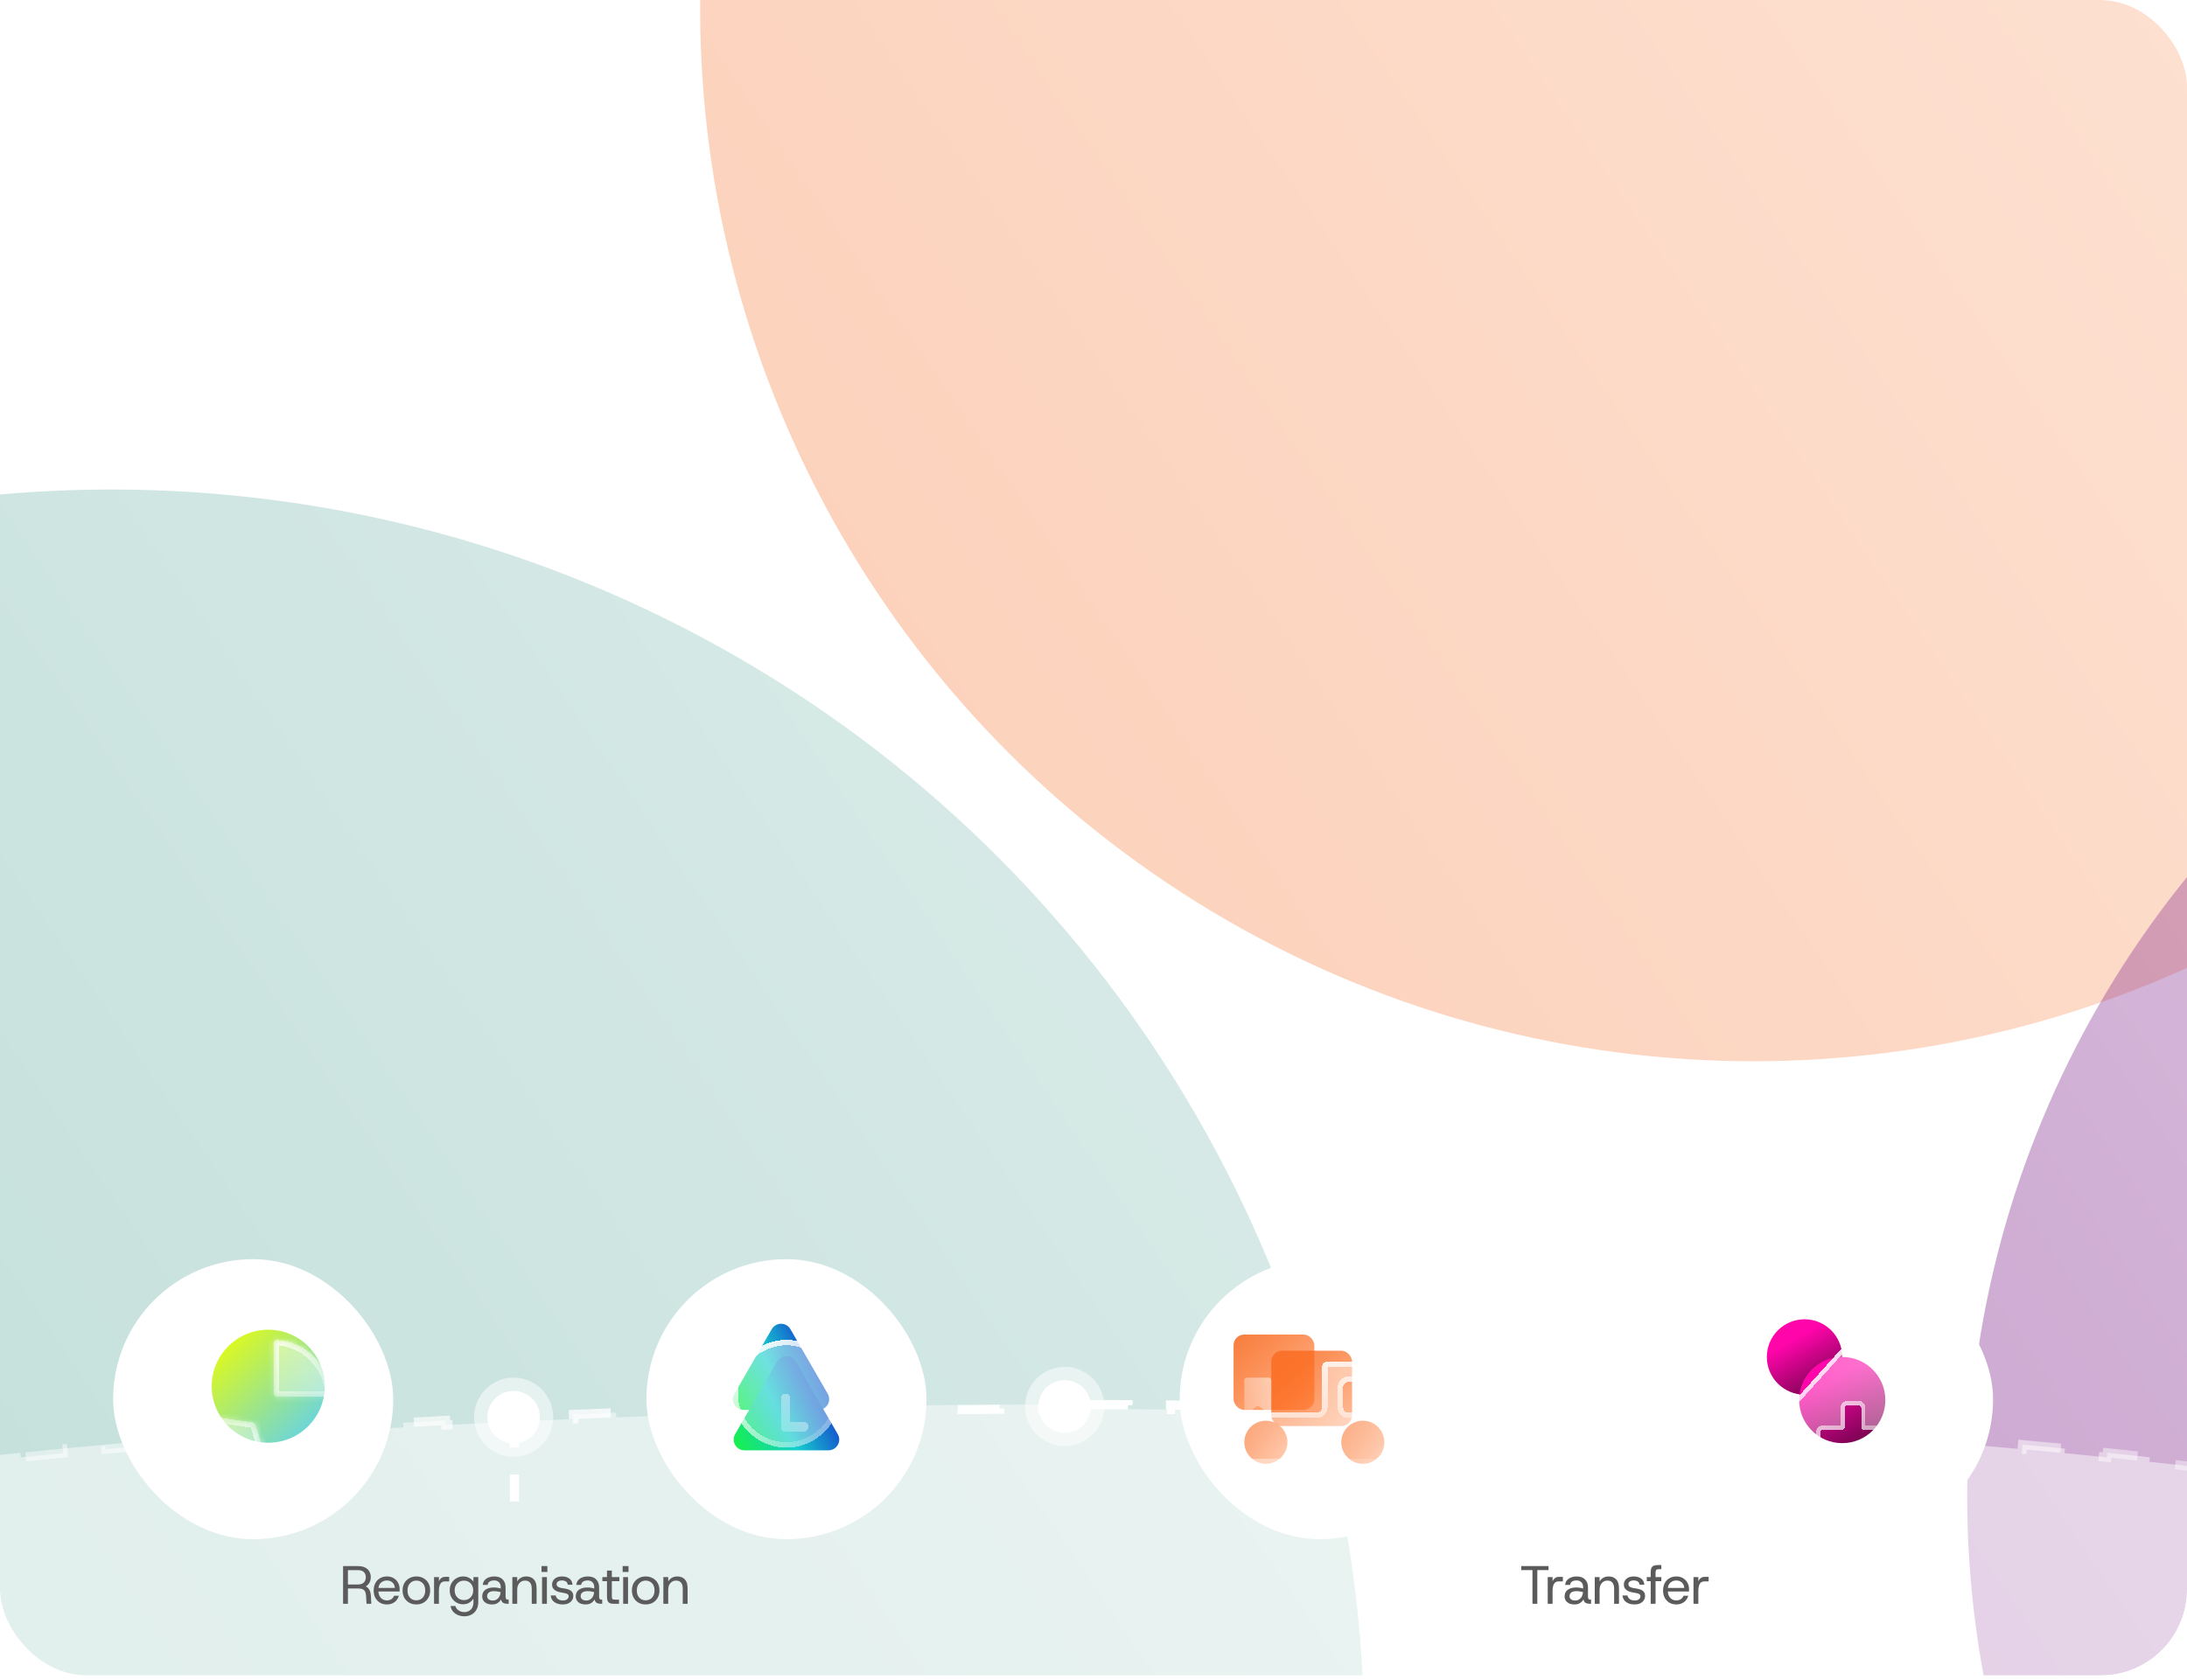 <?xml version="1.0" encoding="utf-8"?>
<svg xmlns="http://www.w3.org/2000/svg" fill="none" height="312" viewBox="0 0 406 312" width="406">
<g clip-path="url(#clip0_13388_165)">
<rect fill="white" height="311.11" rx="16" width="406"/>
<g filter="url(#filter0_fn_13388_165)" opacity="0.36">
<circle cx="20.645" cy="323.546" fill="url(#paint0_linear_13388_165)" r="232.645"/>
</g>
<g filter="url(#filter1_fn_13388_165)" opacity="0.36">
<circle cx="325.511" cy="1.536" fill="url(#paint1_linear_13388_165)" r="195.536"/>
</g>
<g filter="url(#filter2_fn_13388_165)" opacity="0.36">
<circle cx="547.595" cy="277.856" fill="url(#paint2_linear_13388_165)" r="182.405"/>
</g>
<path d="M201.477 260.824C204.125 260.828 206.766 260.838 209.4 260.851L209.396 261.701C212.037 261.714 214.67 261.732 217.295 261.754L217.301 260.905C219.955 260.928 222.6 260.955 225.238 260.987L225.229 261.836C227.865 261.868 230.494 261.904 233.114 261.945L233.127 261.095V261.094C235.784 261.135 238.433 261.182 241.072 261.232L241.057 262.082C243.697 262.132 246.329 262.187 248.951 262.247L248.97 261.397C251.623 261.457 254.267 261.522 256.9 261.591L256.88 262.44C259.524 262.509 262.159 262.583 264.783 262.662L264.808 261.813C267.458 261.892 270.097 261.975 272.726 262.063V262.064L272.696 262.914C275.345 263.003 277.983 263.096 280.609 263.194L280.64 262.344C283.286 262.443 285.92 262.548 288.542 262.656L288.509 263.504C291.161 263.614 293.801 263.728 296.429 263.846L296.466 262.998C299.109 263.117 301.739 263.241 304.355 263.37L304.314 264.218C306.97 264.349 309.613 264.484 312.241 264.624L312.285 263.775C314.925 263.915 317.552 264.061 320.163 264.21L320.115 265.059C322.774 265.212 325.417 265.369 328.045 265.531L328.096 264.683C330.735 264.846 333.358 265.014 335.966 265.186L335.911 266.034C338.571 266.21 341.213 266.39 343.839 266.576L343.897 265.728C346.537 265.915 349.159 266.106 351.764 266.302L351.7 267.15C354.359 267.35 357 267.556 359.621 267.766L359.688 266.919C362.33 267.131 364.953 267.349 367.555 267.571L367.483 268.417C370.139 268.643 372.774 268.875 375.388 269.112L375.464 268.266C378.11 268.506 380.735 268.749 383.337 269V269L383.256 269.846C385.905 270.101 388.531 270.36 391.133 270.625L391.218 269.78C393.871 270.05 396.5 270.327 399.103 270.608L399.012 271.453C401.65 271.737 404.261 272.027 406.846 272.323L406.941 271.479C409.604 271.784 412.239 272.093 414.844 272.409V272.41L414.742 273.253C417.374 273.573 419.976 273.897 422.547 274.227L422.654 273.385C425.317 273.727 427.946 274.074 430.542 274.428L430.428 275.271C433.075 275.632 435.687 275.999 438.263 276.372L438.383 275.53C441.016 275.911 443.612 276.299 446.169 276.693L446.04 277.533C448.704 277.943 451.325 278.359 453.903 278.782L454.04 277.944C456.686 278.378 459.287 278.818 461.841 279.265L461.695 280.102C464.319 280.562 466.894 281.027 469.417 281.5L469.573 280.666C472.238 281.165 474.847 281.673 477.397 282.187H477.398L477.23 283.02C479.879 283.554 482.465 284.096 484.986 284.645L485.167 283.814C487.809 284.39 490.381 284.975 492.88 285.567L492.686 286.393C495.316 287.016 497.865 287.648 500.331 288.288L500.543 287.465C503.177 288.149 505.717 288.843 508.16 289.545L507.926 290.361C510.554 291.116 513.07 291.883 515.468 292.659L515.729 291.851C518.369 292.705 520.87 293.572 523.227 294.451L522.932 295.246C525.556 296.224 527.998 297.215 530.251 298.218L530.595 297.444C533.202 298.605 535.563 299.783 537.667 300.979L537.248 301.717C539.785 303.159 541.927 304.616 543.664 306.082L544.211 305.431C546.571 307.421 548.23 309.45 549.15 311.509H549.151L548.376 311.856C548.894 313.016 549.15 314.169 549.15 315.32C549.15 316.471 548.894 317.624 548.376 318.784L549.15 319.129C548.23 321.189 546.571 323.217 544.211 325.208L543.664 324.558C541.927 326.024 539.785 327.48 537.248 328.922L537.667 329.66C535.563 330.855 533.202 332.033 530.595 333.195L530.251 332.421C527.998 333.425 525.556 334.416 522.932 335.394L523.227 336.188C520.87 337.066 518.369 337.933 515.729 338.788L515.468 337.981C513.07 338.757 510.555 339.523 507.927 340.279L508.16 341.093C505.717 341.796 503.177 342.49 500.543 343.173L500.331 342.352C497.865 342.992 495.316 343.624 492.686 344.247L492.88 345.072C490.381 345.664 487.809 346.249 485.167 346.825L484.987 345.995C482.466 346.544 479.88 347.086 477.231 347.62L477.398 348.452C474.847 348.966 472.239 349.473 469.573 349.973L469.417 349.139C466.894 349.612 464.319 350.078 461.695 350.538L461.841 351.374C459.287 351.821 456.686 352.261 454.04 352.695L453.904 351.858C451.326 352.281 448.704 352.697 446.04 353.107L446.169 353.946C443.612 354.339 441.016 354.728 438.383 355.109L438.263 354.268C435.687 354.641 433.075 355.008 430.428 355.369L430.542 356.21C427.946 356.564 425.317 356.911 422.654 357.253L422.547 356.413C419.976 356.743 417.374 357.067 414.742 357.386L414.844 358.229C412.239 358.545 409.605 358.855 406.941 359.16L406.846 358.317C404.261 358.613 401.65 358.902 399.012 359.187L399.103 360.031C396.5 360.312 393.871 360.589 391.218 360.859L391.133 360.014C388.531 360.279 385.905 360.539 383.256 360.793L383.337 361.639C380.735 361.889 378.11 362.133 375.464 362.373L375.388 361.528C372.774 361.765 370.139 361.997 367.483 362.223L367.555 363.068C364.953 363.29 362.33 363.507 359.688 363.719L359.621 362.874C357 363.084 354.359 363.289 351.7 363.49L351.764 364.336C349.159 364.533 346.537 364.724 343.897 364.911L343.839 364.064C341.213 364.25 338.571 364.43 335.911 364.606L335.966 365.453C333.358 365.625 330.735 365.793 328.096 365.956L328.045 365.109C325.417 365.271 322.774 365.428 320.115 365.581L320.163 366.428C317.552 366.578 314.925 366.723 312.285 366.864L312.241 366.016C309.613 366.156 306.97 366.291 304.314 366.421L304.355 367.269C301.739 367.398 299.109 367.522 296.466 367.641L296.429 366.793C293.801 366.912 291.161 367.026 288.509 367.135L288.542 367.983C285.92 368.091 283.286 368.196 280.641 368.294L280.609 367.446C277.983 367.544 275.346 367.637 272.697 367.726L272.726 368.576C270.097 368.664 267.458 368.746 264.808 368.826L264.783 367.978C262.159 368.056 259.524 368.13 256.88 368.2L256.901 369.047C254.267 369.116 251.623 369.182 248.97 369.242L248.951 368.393C246.329 368.452 243.697 368.508 241.057 368.558L241.072 369.407C238.433 369.457 235.785 369.503 233.128 369.544L233.114 368.695C230.494 368.735 227.866 368.771 225.229 368.803L225.238 369.652C222.601 369.684 219.955 369.711 217.302 369.734L217.295 368.885C214.67 368.908 212.037 368.925 209.396 368.939L209.4 369.788C206.766 369.801 204.125 369.81 201.477 369.815V368.966C200.153 368.969 198.827 368.97 197.5 368.97C196.173 368.97 194.848 368.969 193.524 368.966L193.522 369.815C190.874 369.81 188.233 369.801 185.599 369.788L185.604 368.939C182.963 368.925 180.33 368.908 177.705 368.885L177.698 369.734C175.044 369.711 172.399 369.684 169.761 369.652L169.771 368.803C167.135 368.771 164.506 368.735 161.886 368.695L161.873 369.544H161.872C159.215 369.503 156.566 369.457 153.927 369.407L153.943 368.558C151.303 368.508 148.671 368.452 146.049 368.393L146.029 369.242C143.376 369.182 140.732 369.116 138.099 369.047L138.12 368.2C135.476 368.13 132.841 368.056 130.217 367.978L130.191 368.826C127.541 368.746 124.902 368.664 122.273 368.576H122.274L122.304 367.726C119.655 367.637 117.017 367.544 114.391 367.446L114.359 368.294C111.713 368.196 109.079 368.091 106.457 367.983L106.491 367.135C103.839 367.026 101.199 366.912 98.571 366.793L98.533 367.641C95.89 367.522 93.26 367.398 90.644 367.269L90.686 366.421C88.03 366.291 85.387 366.156 82.759 366.016L82.714 366.864C80.074 366.723 77.447 366.578 74.836 366.428L74.885 365.581C72.226 365.428 69.583 365.271 66.955 365.109L66.903 365.956C64.264 365.793 61.641 365.625 59.033 365.453L59.089 364.606C56.429 364.43 53.786 364.25 51.161 364.064L51.102 364.911C48.462 364.724 45.84 364.533 43.235 364.336L43.3 363.49C40.641 363.289 38 363.084 35.379 362.874L35.31 363.719C32.669 363.507 30.047 363.29 27.444 363.068L27.517 362.223C24.861 361.997 22.226 361.765 19.612 361.528L19.535 362.373C16.889 362.133 14.264 361.889 11.662 361.639H11.663L11.744 360.793C9.095 360.539 6.469 360.279 3.867 360.014L3.781 360.859C1.128 360.589 -1.501 360.312 -4.104 360.031L-4.012 359.187C-6.65 358.902 -9.261 358.613 -11.846 358.317L-11.942 359.16C-14.605 358.855 -17.24 358.546 -19.845 358.23L-19.742 357.386C-22.374 357.067 -24.976 356.743 -27.547 356.413L-27.655 357.253C-30.318 356.911 -32.947 356.564 -35.543 356.21L-35.428 355.369C-38.075 355.008 -40.687 354.641 -43.263 354.268L-43.384 355.109C-46.017 354.728 -48.613 354.339 -51.17 353.946L-51.04 353.107C-53.704 352.697 -56.325 352.281 -58.903 351.858L-59.041 352.695C-61.687 352.261 -64.288 351.821 -66.842 351.374L-66.695 350.538C-69.319 350.078 -71.894 349.612 -74.417 349.139L-74.574 349.973C-77.239 349.474 -79.848 348.966 -82.398 348.452L-82.231 347.62C-84.879 347.086 -87.465 346.544 -89.986 345.995L-90.168 346.825C-92.81 346.249 -95.382 345.664 -97.881 345.072L-97.686 344.247C-100.316 343.624 -102.865 342.992 -105.331 342.352L-105.544 343.173C-108.178 342.49 -110.718 341.796 -113.161 341.093L-112.926 340.279C-115.554 339.523 -118.07 338.757 -120.468 337.981L-120.729 338.788C-123.37 337.933 -125.871 337.066 -128.228 336.188L-127.932 335.394C-130.556 334.416 -132.998 333.425 -135.251 332.421L-135.596 333.195C-138.203 332.033 -140.564 330.855 -142.668 329.66L-142.248 328.922C-144.785 327.48 -146.927 326.023 -148.664 324.558L-149.212 325.208C-151.571 323.217 -153.231 321.189 -154.151 319.129L-153.376 318.784C-153.894 317.624 -154.15 316.471 -154.15 315.32C-154.15 314.169 -153.894 313.016 -153.376 311.856L-154.151 311.509C-153.231 309.45 -151.571 307.421 -149.212 305.431L-148.664 306.082C-146.927 304.616 -144.785 303.159 -142.248 301.717L-142.668 300.979C-140.564 299.783 -138.203 298.605 -135.596 297.444L-135.251 298.218C-132.998 297.215 -130.556 296.224 -127.932 295.246L-128.228 294.451C-125.871 293.572 -123.37 292.705 -120.729 291.851L-120.468 292.659C-118.07 291.883 -115.555 291.116 -112.927 290.361L-113.161 289.545C-110.718 288.843 -108.178 288.149 -105.544 287.465L-105.331 288.288C-102.865 287.648 -100.316 287.016 -97.686 286.393L-97.881 285.567C-95.382 284.975 -92.81 284.39 -90.168 283.814L-89.987 284.645C-87.466 284.096 -84.88 283.554 -82.231 283.02L-82.399 282.187C-79.849 281.673 -77.24 281.165 -74.574 280.666L-74.417 281.5C-71.894 281.027 -69.319 280.562 -66.695 280.102L-66.842 279.265C-64.288 278.818 -61.687 278.378 -59.041 277.944L-58.904 278.782C-56.326 278.359 -53.704 277.943 -51.04 277.533L-51.17 276.693C-48.613 276.299 -46.017 275.911 -43.384 275.53L-43.263 276.372C-40.687 275.999 -38.075 275.632 -35.428 275.271L-35.543 274.428C-32.947 274.074 -30.318 273.727 -27.655 273.385L-27.547 274.227C-24.976 273.897 -22.374 273.573 -19.742 273.253L-19.845 272.41C-17.24 272.094 -14.605 271.784 -11.942 271.479L-11.846 272.323C-9.261 272.027 -6.65 271.737 -4.012 271.453L-4.104 270.608C-1.501 270.327 1.128 270.05 3.781 269.78L3.867 270.625C6.469 270.36 9.095 270.101 11.744 269.846L11.663 269L11.662 269C14.264 268.749 16.889 268.506 19.535 268.266L19.612 269.112C22.226 268.875 24.861 268.643 27.517 268.417L27.444 267.571C30.047 267.349 32.669 267.131 35.31 266.919L35.379 267.766C38 267.556 40.641 267.35 43.3 267.15L43.235 266.302C45.84 266.106 48.462 265.915 51.102 265.728L51.161 266.576C53.786 266.39 56.429 266.21 59.089 266.034L59.033 265.186C61.641 265.014 64.264 264.846 66.903 264.683L66.955 265.531C69.583 265.369 72.226 265.212 74.885 265.059L74.836 264.21C77.447 264.061 80.074 263.915 82.714 263.775L82.759 264.624C85.387 264.484 88.03 264.349 90.686 264.218L90.644 263.37C93.26 263.241 95.89 263.117 98.533 262.998L98.571 263.846C101.199 263.728 103.839 263.614 106.491 263.504L106.457 262.656C109.079 262.548 111.713 262.443 114.358 262.344L114.391 263.194C117.017 263.096 119.654 263.003 122.303 262.914L122.274 262.064L122.273 262.063C124.902 261.975 127.541 261.892 130.191 261.813L130.217 262.662C132.841 262.583 135.476 262.509 138.12 262.44L138.098 261.591C140.732 261.522 143.376 261.457 146.029 261.397L146.049 262.247C148.671 262.187 151.303 262.132 153.943 262.082L153.927 261.232C156.566 261.182 159.214 261.135 161.871 261.094L161.872 261.095L161.886 261.945C164.506 261.904 167.134 261.868 169.771 261.836L169.761 260.987C172.398 260.955 175.044 260.928 177.697 260.905L177.705 261.754C180.33 261.732 182.963 261.714 185.604 261.701L185.599 260.851C188.233 260.838 190.874 260.828 193.522 260.824L193.523 261.673C194.847 261.671 196.173 261.669 197.5 261.669C198.827 261.669 200.152 261.671 201.476 261.673L201.477 260.824Z" fill="white" fill-opacity="0.48" stroke="url(#paint3_linear_13388_165)" stroke-dasharray="8 8" stroke-width="1.7"/>
<circle cx="197.649" cy="261.171" fill="white" fill-opacity="0.5" r="7.351" transform="rotate(90 197.649 261.171)"/>
<circle cx="197.649" cy="261.17" fill="white" r="4.878" transform="rotate(90 197.649 261.17)"/>
<circle cx="299.351" cy="263.171" fill="white" fill-opacity="0.5" r="7.351" transform="rotate(90 299.351 263.171)"/>
<circle cx="299.351" cy="263.17" fill="white" r="4.878" transform="rotate(90 299.351 263.17)"/>
<circle cx="95.351" cy="263.171" fill="white" fill-opacity="0.5" r="7.351" transform="rotate(90 95.351 263.171)"/>
<circle cx="95.351" cy="263.17" fill="white" r="4.878" transform="rotate(90 95.351 263.17)"/>
<g clip-path="url(#clip1_13388_165)">
<rect fill="white" height="52" rx="26" width="52" x="21" y="233.82"/>
<g filter="url(#filter3_f_13388_165)">
<circle cx="49.796" cy="257.417" fill="url(#paint4_linear_13388_165)" r="8.398"/>
</g>
<circle cx="49.796" cy="257.417" fill="url(#paint5_linear_13388_165)" r="10.497"/>
<g data-figma-bg-blur-radius="4" filter="url(#filter4_d_13388_165)">
<mask fill="white" id="path-15-inside-1_13388_165">
<path d="M37.449 258.755C37.175 258.715 36.92 258.904 36.893 259.179C36.736 260.766 36.944 262.371 37.502 263.87C38.118 265.526 39.142 266.999 40.479 268.154C41.816 269.309 43.423 270.107 45.151 270.476C46.715 270.809 48.333 270.78 49.881 270.394C50.149 270.327 50.298 270.047 50.219 269.783L47.431 260.514C47.376 260.328 47.217 260.191 47.025 260.163L37.449 258.755Z"/>
</mask>
<path d="M37.449 258.755C37.175 258.715 36.92 258.904 36.893 259.179C36.736 260.766 36.944 262.371 37.502 263.87C38.118 265.526 39.142 266.999 40.479 268.154C41.816 269.309 43.423 270.107 45.151 270.476C46.715 270.809 48.333 270.78 49.881 270.394C50.149 270.327 50.298 270.047 50.219 269.783L47.431 260.514C47.376 260.328 47.217 260.191 47.025 260.163L37.449 258.755Z" fill="url(#paint6_linear_13388_165)" shape-rendering="crispEdges"/>
<path d="M37.449 258.755C37.175 258.715 36.92 258.904 36.893 259.179C36.736 260.766 36.944 262.371 37.502 263.87C38.118 265.526 39.142 266.999 40.479 268.154C41.816 269.309 43.423 270.107 45.151 270.476C46.715 270.809 48.333 270.78 49.881 270.394C50.149 270.327 50.298 270.047 50.219 269.783L47.431 260.514C47.376 260.328 47.217 260.191 47.025 260.163L37.449 258.755Z" mask="url(#path-15-inside-1_13388_165)" shape-rendering="crispEdges" stroke="url(#paint7_linear_13388_165)" stroke-width="2"/>
</g>
<g data-figma-bg-blur-radius="4" filter="url(#filter5_d_13388_165)">
<mask fill="white" id="path-16-inside-2_13388_165">
<path d="M60.843 255.317C61.119 255.317 61.344 255.093 61.331 254.817C61.273 253.61 61.008 252.42 60.544 251.3C60.016 250.026 59.243 248.869 58.268 247.894C57.294 246.92 56.136 246.146 54.863 245.619C53.743 245.155 52.553 244.889 51.345 244.832C51.07 244.819 50.846 245.044 50.846 245.32L50.846 254.817C50.846 255.093 51.069 255.317 51.346 255.317H60.843Z"/>
</mask>
<path d="M60.843 255.317C61.119 255.317 61.344 255.093 61.331 254.817C61.273 253.61 61.008 252.42 60.544 251.3C60.016 250.026 59.243 248.869 58.268 247.894C57.294 246.92 56.136 246.146 54.863 245.619C53.743 245.155 52.553 244.889 51.345 244.832C51.07 244.819 50.846 245.044 50.846 245.32L50.846 254.817C50.846 255.093 51.069 255.317 51.346 255.317H60.843Z" fill="url(#paint8_linear_13388_165)" shape-rendering="crispEdges"/>
<path d="M60.843 255.317C61.119 255.317 61.344 255.093 61.331 254.817C61.273 253.61 61.008 252.42 60.544 251.3C60.016 250.026 59.243 248.869 58.268 247.894C57.294 246.92 56.136 246.146 54.863 245.619C53.743 245.155 52.553 244.889 51.345 244.832C51.07 244.819 50.846 245.044 50.846 245.32L50.846 254.817C50.846 255.093 51.069 255.317 51.346 255.317H60.843Z" mask="url(#path-16-inside-2_13388_165)" shape-rendering="crispEdges" stroke="url(#paint9_linear_13388_165)" stroke-width="2"/>
</g>
</g>
<g clip-path="url(#clip4_13388_165)">
<rect fill="white" height="52" rx="26" width="52" x="120" y="233.82"/>
<g filter="url(#filter6_f_13388_165)">
<path d="M143.268 246.82C144.038 245.486 145.962 245.486 146.732 246.82L153.66 258.82C154.43 260.153 153.468 261.82 151.928 261.82H138.072C136.532 261.82 135.57 260.153 136.34 258.82L143.268 246.82Z" fill="url(#paint10_linear_13388_165)"/>
</g>
<path d="M144.268 252.82C145.038 251.486 146.962 251.486 147.732 252.82L155.526 266.32C156.296 267.653 155.334 269.32 153.794 269.32H138.206C136.666 269.32 135.704 267.653 136.474 266.32L144.268 252.82Z" fill="url(#paint11_linear_13388_165)"/>
<g data-figma-bg-blur-radius="4" filter="url(#filter7_d_13388_165)">
<circle cx="146" cy="254.82" fill="url(#paint12_linear_13388_165)" r="10" shape-rendering="crispEdges"/>
<circle cx="146" cy="254.82" r="9.5" shape-rendering="crispEdges" stroke="url(#paint13_linear_13388_165)"/>
</g>
<g filter="url(#filter8_di_13388_165)">
<path clip-rule="evenodd" d="M146.667 250.52C146.667 250.133 146.368 249.82 146 249.82H145.667C145.298 249.82 145 250.133 145 250.52V255.77V256.12C145 256.506 145.298 256.82 145.667 256.82H146C146 256.82 146 256.82 146.001 256.82L149.333 256.82C149.702 256.82 150 256.506 150 256.12V255.77C150 255.383 149.702 255.07 149.333 255.07L146.667 255.07L146.667 250.52Z" fill="url(#paint14_linear_13388_165)" fill-rule="evenodd" shape-rendering="crispEdges"/>
</g>
</g>
<g clip-path="url(#clip6_13388_165)">
<rect fill="white" height="52" rx="26" width="52" x="219" y="233.82"/>
<g filter="url(#filter9_f_13388_165)">
<rect fill="url(#paint15_linear_13388_165)" height="14" rx="2" width="15" x="236" y="250.82"/>
</g>
<rect fill="url(#paint16_linear_13388_165)" height="14" rx="2" width="15" x="229" y="247.82"/>
<circle cx="235" cy="267.82" fill="url(#paint17_linear_13388_165)" r="4"/>
<circle cx="253" cy="267.82" fill="url(#paint18_linear_13388_165)" r="4"/>
<g filter="url(#filter10_i_13388_165)">
<path d="M235.203 254.233L233.797 253.196C233.62 253.066 233.38 253.066 233.203 253.196L231.797 254.233C231.466 254.476 231 254.24 231 253.83V248.32C231 248.044 231.224 247.82 231.5 247.82H233.5H235.5C235.776 247.82 236 248.044 236 248.32V253.83C236 254.24 235.534 254.476 235.203 254.233Z" fill="url(#paint19_linear_13388_165)"/>
</g>
<g data-figma-bg-blur-radius="4" filter="url(#filter11_d_13388_165)">
<path clip-rule="evenodd" d="M246.425 248.82C245.887 248.82 245.45 249.245 245.45 249.77V257.37C245.45 257.894 245.013 258.32 244.475 258.32H227.975C227.437 258.32 227 258.745 227 259.27V260.22V265.92V267.309C227 267.591 227.235 267.82 227.525 267.82H230.017H235.533H249.517H255.033H261.05H261.915C262.263 267.82 262.594 267.642 262.723 267.327C262.904 266.884 263 266.406 263 265.92V260.22C262.997 259.875 262.903 259.533 262.727 259.233L257.442 250.72C257.27 250.43 257.06 250.163 256.818 249.929C256.672 249.788 256.516 249.658 256.349 249.54C256.245 249.466 256.137 249.399 256.025 249.336C255.759 249.183 255.478 249.065 255.186 248.979C254.832 248.875 254.462 248.824 254.088 248.82H251.3H249.35H246.425ZM249.35 253.57C249.35 253.045 249.787 252.62 250.325 252.62H253.536C253.879 252.62 254.196 252.795 254.372 253.081L256.712 256.881C257.102 257.514 256.634 258.32 255.876 258.32H250.325C249.787 258.32 249.35 257.894 249.35 257.37V253.57Z" fill="url(#paint20_linear_13388_165)" fill-rule="evenodd" shape-rendering="crispEdges"/>
<path d="M246.425 249.32H254.083L254.33 249.331C254.575 249.349 254.815 249.392 255.046 249.459C255.3 249.534 255.546 249.637 255.776 249.769L255.779 249.771C255.88 249.828 255.972 249.885 256.059 249.947C256.205 250.051 256.343 250.165 256.47 250.288L256.471 250.29C256.628 250.441 256.77 250.61 256.895 250.791L257.013 250.975L257.018 250.984L262.295 259.485H262.296C262.395 259.654 262.458 259.841 262.485 260.032L262.5 260.224V265.919C262.5 266.34 262.417 266.754 262.26 267.138C262.225 267.223 262.11 267.32 261.915 267.32H227.524C227.514 267.32 227.507 267.316 227.503 267.312C227.501 267.31 227.5 267.308 227.5 267.308V259.27C227.5 259.034 227.7 258.82 227.975 258.82H244.475C245.277 258.82 245.95 258.183 245.95 257.37V249.77C245.95 249.534 246.15 249.32 246.425 249.32ZM250.325 252.12C249.523 252.12 248.85 252.757 248.85 253.57V257.37C248.85 258.183 249.523 258.82 250.325 258.82H255.876C257.002 258.82 257.746 257.605 257.139 256.619L254.798 252.819C254.529 252.382 254.048 252.12 253.536 252.12H250.325Z" shape-rendering="crispEdges" stroke="url(#paint21_linear_13388_165)"/>
</g>
</g>
<g clip-path="url(#clip8_13388_165)">
<rect fill="white" height="52" rx="26" width="52" x="318" y="233.82"/>
<circle cx="335" cy="251.987" fill="url(#paint22_linear_13388_165)" r="7"/>
<g filter="url(#filter12_f_13388_165)">
<circle cx="342" cy="259.987" fill="url(#paint23_linear_13388_165)" r="8"/>
</g>
<g data-figma-bg-blur-radius="4" filter="url(#filter13_d_13388_165)">
<path d="M358.774 260.478L345.125 245.3C344.55 244.66 343.446 244.66 342.872 245.3L329.223 260.478C329.027 260.696 328.898 260.966 328.852 261.256C328.806 261.546 328.846 261.843 328.965 262.111C329.208 262.659 329.751 263.011 330.35 263.011H332.883C333.159 263.011 333.383 263.235 333.383 263.511V273.635C333.383 274.038 333.543 274.424 333.827 274.709C334.112 274.993 334.497 275.153 334.899 275.153H353.097C353.5 275.153 353.885 274.993 354.17 274.709C354.454 274.424 354.614 274.038 354.614 273.635V263.511C354.614 263.235 354.838 263.011 355.114 263.011H357.647C357.941 263.012 358.228 262.928 358.475 262.768C358.722 262.609 358.917 262.381 359.036 262.112C359.155 261.844 359.194 261.546 359.148 261.256C359.101 260.966 358.971 260.695 358.774 260.478ZM350.064 264.029C350.064 264.305 349.841 264.529 349.564 264.529H346.015C345.739 264.529 345.515 264.753 345.515 265.029V268.582C345.515 268.858 345.291 269.082 345.015 269.082H342.982C342.706 269.082 342.482 268.858 342.482 268.582V265.029C342.482 264.753 342.258 264.529 341.982 264.529H338.432C338.156 264.529 337.932 264.305 337.932 264.029V261.993C337.932 261.717 338.156 261.493 338.432 261.493H341.982C342.258 261.493 342.482 261.269 342.482 260.993V257.44C342.482 257.164 342.706 256.94 342.982 256.94H345.015C345.291 256.94 345.515 257.164 345.515 257.44V260.993C345.515 261.269 345.739 261.493 346.015 261.493H349.564C349.841 261.493 350.064 261.717 350.064 261.993V264.029Z" fill="url(#paint24_linear_13388_165)" shape-rendering="crispEdges"/>
<path d="M343.169 245.567C343.585 245.104 344.412 245.104 344.828 245.567V245.568L358.476 260.746L358.477 260.747C358.622 260.907 358.718 261.106 358.752 261.32C358.787 261.533 358.758 261.752 358.67 261.95C358.582 262.147 358.439 262.315 358.257 262.432C358.076 262.549 357.865 262.612 357.649 262.611H355.114C354.617 262.611 354.214 263.014 354.214 263.511V273.635C354.214 273.932 354.097 274.217 353.887 274.426C353.678 274.636 353.393 274.753 353.097 274.753H334.9C334.604 274.753 334.319 274.636 334.11 274.426C333.9 274.217 333.783 273.932 333.783 273.635V263.511C333.783 263.014 333.38 262.611 332.883 262.611H330.35C329.909 262.611 329.51 262.351 329.332 261.949L329.331 261.948C329.242 261.751 329.214 261.532 329.248 261.319C329.281 261.105 329.376 260.906 329.52 260.746H329.521L343.169 245.568V245.567ZM342.982 256.54C342.485 256.54 342.082 256.943 342.082 257.44V260.994C342.081 261.049 342.037 261.093 341.982 261.093H338.432C337.935 261.093 337.533 261.497 337.533 261.994V264.029C337.533 264.526 337.935 264.929 338.432 264.929H341.982C342.037 264.929 342.082 264.974 342.082 265.029V268.583C342.082 269.079 342.485 269.482 342.982 269.482H345.015C345.512 269.482 345.914 269.079 345.915 268.583V265.029C345.915 264.974 345.96 264.929 346.015 264.929H349.564C350.061 264.929 350.464 264.526 350.464 264.029V261.994C350.464 261.497 350.061 261.093 349.564 261.093H346.015C345.96 261.093 345.915 261.049 345.915 260.994V257.44C345.915 256.943 345.512 256.54 345.015 256.54H342.982Z" shape-rendering="crispEdges" stroke="url(#paint25_linear_13388_165)" stroke-width="0.8"/>
</g>
</g>
<path d="M95.5 263.82V279.82" stroke="white" stroke-dasharray="5 5" stroke-width="1.7"/>
<path d="M299 263.82V279.82" stroke="white" stroke-dasharray="5 5" stroke-width="1.7"/>
<path d="M63.69 297.82V290.82H66.45C67.003 290.82 67.453 290.913 67.8 291.1C68.153 291.28 68.413 291.526 68.58 291.84C68.747 292.146 68.83 292.496 68.83 292.89C68.83 293.243 68.753 293.57 68.6 293.87C68.447 294.163 68.213 294.403 67.9 294.59C68.22 294.75 68.45 294.976 68.59 295.27C68.737 295.556 68.823 295.9 68.85 296.3L68.93 297.82H68.04L67.96 296.38C67.94 296.046 67.883 295.776 67.79 295.57C67.697 295.363 67.54 295.213 67.32 295.12C67.107 295.02 66.807 294.97 66.42 294.97H64.59V297.82H63.69ZM64.59 294.24H66.39C66.917 294.24 67.3 294.116 67.54 293.87C67.787 293.616 67.91 293.29 67.91 292.89C67.91 292.483 67.79 292.163 67.55 291.93C67.317 291.69 66.93 291.57 66.39 291.57H64.59V294.24ZM71.83 297.94C71.35 297.94 70.923 297.833 70.55 297.62C70.183 297.4 69.893 297.096 69.68 296.71C69.473 296.323 69.37 295.87 69.37 295.35C69.37 294.823 69.473 294.366 69.68 293.98C69.887 293.586 70.177 293.283 70.55 293.07C70.923 292.85 71.353 292.74 71.84 292.74C72.327 292.74 72.743 292.85 73.09 293.07C73.443 293.283 73.713 293.566 73.9 293.92C74.093 294.273 74.19 294.66 74.19 295.08C74.19 295.146 74.19 295.22 74.19 295.3C74.19 295.373 74.187 295.453 74.18 295.54H70.04V294.88H73.3C73.28 294.446 73.13 294.106 72.85 293.86C72.577 293.613 72.233 293.49 71.82 293.49C71.54 293.49 71.28 293.553 71.04 293.68C70.8 293.8 70.607 293.983 70.46 294.23C70.32 294.47 70.25 294.77 70.25 295.13V295.4C70.25 295.793 70.323 296.123 70.47 296.39C70.617 296.656 70.81 296.856 71.05 296.99C71.29 297.123 71.547 297.19 71.82 297.19C72.153 297.19 72.433 297.113 72.66 296.96C72.887 296.806 73.053 296.596 73.16 296.33H74.05C73.963 296.63 73.82 296.903 73.62 297.15C73.42 297.396 73.167 297.59 72.86 297.73C72.56 297.87 72.217 297.94 71.83 297.94ZM77.286 297.94C76.8 297.94 76.363 297.833 75.976 297.62C75.59 297.4 75.286 297.096 75.066 296.71C74.846 296.316 74.736 295.86 74.736 295.34C74.736 294.813 74.846 294.356 75.066 293.97C75.293 293.583 75.6 293.283 75.986 293.07C76.38 292.85 76.82 292.74 77.306 292.74C77.793 292.74 78.23 292.85 78.616 293.07C79.003 293.283 79.306 293.583 79.526 293.97C79.746 294.356 79.856 294.813 79.856 295.34C79.856 295.86 79.743 296.316 79.516 296.71C79.296 297.096 78.993 297.4 78.606 297.62C78.22 297.833 77.78 297.94 77.286 297.94ZM77.286 297.17C77.586 297.17 77.86 297.103 78.106 296.97C78.36 296.83 78.56 296.623 78.706 296.35C78.86 296.076 78.936 295.74 78.936 295.34C78.936 294.933 78.86 294.596 78.706 294.33C78.56 294.056 78.363 293.853 78.116 293.72C77.87 293.58 77.6 293.51 77.306 293.51C77.013 293.51 76.74 293.58 76.486 293.72C76.24 293.86 76.04 294.063 75.886 294.33C75.733 294.596 75.656 294.933 75.656 295.34C75.656 295.74 75.73 296.076 75.876 296.35C76.03 296.623 76.23 296.83 76.476 296.97C76.723 297.103 76.993 297.17 77.286 297.17ZM80.578 297.82V292.86H81.478V293.64C81.591 293.38 81.745 293.18 81.938 293.04C82.132 292.893 82.368 292.82 82.648 292.82H83.388V293.66H82.558C82.345 293.66 82.155 293.72 81.988 293.84C81.828 293.96 81.701 294.153 81.608 294.42C81.522 294.68 81.478 295.026 81.478 295.46V297.82H80.578ZM86.207 300.14C85.773 300.14 85.377 300.063 85.017 299.91C84.657 299.763 84.353 299.546 84.107 299.26C83.867 298.98 83.713 298.636 83.647 298.23H84.537C84.63 298.563 84.827 298.833 85.127 299.04C85.433 299.253 85.79 299.36 86.197 299.36C86.517 299.36 86.803 299.29 87.057 299.15C87.31 299.016 87.51 298.813 87.657 298.54C87.81 298.273 87.887 297.943 87.887 297.55V296.84C87.78 297.02 87.637 297.193 87.457 297.36C87.284 297.52 87.073 297.653 86.827 297.76C86.587 297.86 86.307 297.91 85.987 297.91C85.52 297.91 85.097 297.796 84.717 297.57C84.337 297.343 84.037 297.036 83.817 296.65C83.597 296.256 83.487 295.813 83.487 295.32C83.487 294.82 83.597 294.376 83.817 293.99C84.037 293.603 84.337 293.3 84.717 293.08C85.097 292.853 85.52 292.74 85.987 292.74C86.42 292.74 86.8 292.836 87.127 293.03C87.46 293.223 87.713 293.453 87.887 293.72V292.86H88.787V297.52C88.787 298.066 88.674 298.533 88.447 298.92C88.227 299.313 87.92 299.613 87.527 299.82C87.14 300.033 86.7 300.14 86.207 300.14ZM86.127 297.13C86.46 297.13 86.757 297.053 87.017 296.9C87.277 296.746 87.48 296.533 87.627 296.26C87.773 295.986 87.847 295.673 87.847 295.32C87.847 294.96 87.773 294.646 87.627 294.38C87.48 294.106 87.277 293.896 87.017 293.75C86.757 293.596 86.46 293.52 86.127 293.52C85.8 293.52 85.507 293.596 85.247 293.75C84.987 293.896 84.78 294.106 84.627 294.38C84.48 294.646 84.407 294.96 84.407 295.32C84.407 295.666 84.48 295.98 84.627 296.26C84.78 296.533 84.987 296.746 85.247 296.9C85.507 297.053 85.8 297.13 86.127 297.13ZM91.348 297.94C90.948 297.94 90.611 297.873 90.338 297.74C90.065 297.6 89.858 297.416 89.718 297.19C89.585 296.956 89.518 296.71 89.518 296.45C89.518 295.91 89.711 295.5 90.098 295.22C90.491 294.933 91.005 294.79 91.638 294.79C91.918 294.79 92.171 294.81 92.398 294.85C92.625 294.89 92.811 294.936 92.958 294.99V294.77C92.958 294.343 92.845 294.023 92.618 293.81C92.398 293.59 92.101 293.48 91.728 293.48C91.421 293.48 91.155 293.543 90.928 293.67C90.708 293.796 90.571 294.01 90.518 294.31H89.618C89.658 293.956 89.778 293.663 89.978 293.43C90.185 293.196 90.441 293.023 90.748 292.91C91.055 292.796 91.381 292.74 91.728 292.74C92.435 292.74 92.965 292.926 93.318 293.3C93.678 293.666 93.858 294.156 93.858 294.77V296.26C93.858 296.5 93.871 296.676 93.898 296.79C93.931 296.903 93.985 296.973 94.058 297C94.131 297.026 94.231 297.04 94.358 297.04H94.428V297.82H94.238C93.911 297.82 93.645 297.766 93.438 297.66C93.231 297.553 93.091 297.34 93.018 297.02C92.865 297.28 92.651 297.5 92.378 297.68C92.111 297.853 91.768 297.94 91.348 297.94ZM91.488 297.21C91.781 297.21 92.031 297.136 92.238 296.99C92.451 296.843 92.618 296.65 92.738 296.41C92.858 296.17 92.925 295.916 92.938 295.65C92.785 295.603 92.598 295.563 92.378 295.53C92.158 295.49 91.938 295.47 91.718 295.47C91.265 295.47 90.935 295.56 90.728 295.74C90.528 295.913 90.428 296.133 90.428 296.4C90.428 296.633 90.518 296.826 90.698 296.98C90.885 297.133 91.148 297.21 91.488 297.21ZM95.115 297.82V292.86H96.015V293.68C96.175 293.386 96.401 293.156 96.695 292.99C96.988 292.823 97.322 292.74 97.695 292.74C98.281 292.74 98.748 292.92 99.095 293.28C99.442 293.64 99.615 294.193 99.615 294.94V297.82H98.715V295.03C98.715 294.523 98.608 294.143 98.395 293.89C98.188 293.636 97.878 293.51 97.465 293.51C97.045 293.51 96.698 293.663 96.425 293.97C96.151 294.27 96.015 294.696 96.015 295.25V297.82H95.115ZM100.628 297.82V292.86H101.528V297.82H100.628ZM100.528 291.91V290.81H101.618V291.91H100.528ZM104.457 297.94C103.851 297.94 103.344 297.8 102.937 297.52C102.531 297.233 102.294 296.816 102.227 296.27H103.157C103.211 296.556 103.354 296.783 103.587 296.95C103.821 297.116 104.121 297.2 104.487 297.2C104.834 297.2 105.101 297.126 105.287 296.98C105.474 296.833 105.567 296.646 105.567 296.42C105.567 296.253 105.507 296.126 105.387 296.04C105.274 295.946 105.061 295.873 104.747 295.82C104.621 295.793 104.484 295.766 104.337 295.74C104.197 295.713 104.064 295.69 103.937 295.67C103.711 295.623 103.484 295.546 103.257 295.44C103.037 295.333 102.854 295.183 102.707 294.99C102.561 294.796 102.487 294.546 102.487 294.24C102.487 293.813 102.651 293.456 102.977 293.17C103.304 292.883 103.751 292.74 104.317 292.74C104.864 292.74 105.317 292.866 105.677 293.12C106.037 293.366 106.241 293.753 106.287 294.28H105.397C105.371 293.993 105.254 293.79 105.047 293.67C104.847 293.543 104.601 293.48 104.307 293.48C104.021 293.48 103.784 293.543 103.597 293.67C103.417 293.796 103.327 293.963 103.327 294.17C103.327 294.53 103.597 294.763 104.137 294.87C104.217 294.876 104.301 294.89 104.387 294.91C104.481 294.923 104.574 294.94 104.667 294.96C104.761 294.973 104.844 294.986 104.917 295C105.077 295.026 105.244 295.066 105.417 295.12C105.591 295.166 105.754 295.24 105.907 295.34C106.061 295.433 106.184 295.563 106.277 295.73C106.377 295.89 106.427 296.096 106.427 296.35C106.427 296.656 106.347 296.93 106.187 297.17C106.027 297.41 105.801 297.6 105.507 297.74C105.214 297.873 104.864 297.94 104.457 297.94ZM108.712 297.94C108.312 297.94 107.975 297.873 107.702 297.74C107.429 297.6 107.222 297.416 107.082 297.19C106.949 296.956 106.882 296.71 106.882 296.45C106.882 295.91 107.075 295.5 107.462 295.22C107.855 294.933 108.369 294.79 109.002 294.79C109.282 294.79 109.535 294.81 109.762 294.85C109.989 294.89 110.175 294.936 110.322 294.99V294.77C110.322 294.343 110.209 294.023 109.982 293.81C109.762 293.59 109.465 293.48 109.092 293.48C108.785 293.48 108.519 293.543 108.292 293.67C108.072 293.796 107.935 294.01 107.882 294.31H106.982C107.022 293.956 107.142 293.663 107.342 293.43C107.549 293.196 107.805 293.023 108.112 292.91C108.419 292.796 108.745 292.74 109.092 292.74C109.799 292.74 110.329 292.926 110.682 293.3C111.042 293.666 111.222 294.156 111.222 294.77V296.26C111.222 296.5 111.235 296.676 111.262 296.79C111.295 296.903 111.349 296.973 111.422 297C111.495 297.026 111.595 297.04 111.722 297.04H111.792V297.82H111.602C111.275 297.82 111.009 297.766 110.802 297.66C110.595 297.553 110.455 297.34 110.382 297.02C110.229 297.28 110.015 297.5 109.742 297.68C109.475 297.853 109.132 297.94 108.712 297.94ZM108.852 297.21C109.145 297.21 109.395 297.136 109.602 296.99C109.815 296.843 109.982 296.65 110.102 296.41C110.222 296.17 110.289 295.916 110.302 295.65C110.149 295.603 109.962 295.563 109.742 295.53C109.522 295.49 109.302 295.47 109.082 295.47C108.629 295.47 108.299 295.56 108.092 295.74C107.892 295.913 107.792 296.133 107.792 296.4C107.792 296.633 107.882 296.826 108.062 296.98C108.249 297.133 108.512 297.21 108.852 297.21ZM113.973 297.82C113.693 297.82 113.456 297.786 113.263 297.72C113.07 297.646 112.923 297.513 112.823 297.32C112.73 297.126 112.683 296.853 112.683 296.5V293.62H111.823V292.86H112.683V291.65H113.583V292.86H114.983V293.62H113.583V296.36C113.583 296.573 113.6 296.73 113.633 296.83C113.666 296.93 113.736 296.993 113.843 297.02C113.95 297.04 114.103 297.05 114.303 297.05H114.913V297.82H113.973ZM115.688 297.82V292.86H116.588V297.82H115.688ZM115.588 291.91V290.81H116.678V291.91H115.588ZM119.857 297.94C119.37 297.94 118.933 297.833 118.547 297.62C118.16 297.4 117.857 297.096 117.637 296.71C117.417 296.316 117.307 295.86 117.307 295.34C117.307 294.813 117.417 294.356 117.637 293.97C117.863 293.583 118.17 293.283 118.557 293.07C118.95 292.85 119.39 292.74 119.877 292.74C120.363 292.74 120.8 292.85 121.187 293.07C121.573 293.283 121.877 293.583 122.097 293.97C122.317 294.356 122.427 294.813 122.427 295.34C122.427 295.86 122.313 296.316 122.087 296.71C121.867 297.096 121.563 297.4 121.177 297.62C120.79 297.833 120.35 297.94 119.857 297.94ZM119.857 297.17C120.157 297.17 120.43 297.103 120.677 296.97C120.93 296.83 121.13 296.623 121.277 296.35C121.43 296.076 121.507 295.74 121.507 295.34C121.507 294.933 121.43 294.596 121.277 294.33C121.13 294.056 120.933 293.853 120.687 293.72C120.44 293.58 120.17 293.51 119.877 293.51C119.583 293.51 119.31 293.58 119.057 293.72C118.81 293.86 118.61 294.063 118.457 294.33C118.303 294.596 118.227 294.933 118.227 295.34C118.227 295.74 118.3 296.076 118.447 296.35C118.6 296.623 118.8 296.83 119.047 296.97C119.293 297.103 119.563 297.17 119.857 297.17ZM123.148 297.82V292.86H124.048V293.68C124.208 293.386 124.435 293.156 124.728 292.99C125.022 292.823 125.355 292.74 125.728 292.74C126.315 292.74 126.782 292.92 127.128 293.28C127.475 293.64 127.648 294.193 127.648 294.94V297.82H126.748V295.03C126.748 294.523 126.642 294.143 126.428 293.89C126.222 293.636 125.912 293.51 125.498 293.51C125.078 293.51 124.732 293.663 124.458 293.97C124.185 294.27 124.048 294.696 124.048 295.25V297.82H123.148Z" fill="#5C5B5B"/>
<path d="M284.49 297.82V291.56H282.41V290.82H287.47V291.56H285.39V297.82H284.49ZM287.322 297.82V292.86H288.222V293.64C288.335 293.38 288.489 293.18 288.682 293.04C288.875 292.893 289.112 292.82 289.392 292.82H290.132V293.66H289.302C289.089 293.66 288.899 293.72 288.732 293.84C288.572 293.96 288.445 294.153 288.352 294.42C288.265 294.68 288.222 295.026 288.222 295.46V297.82H287.322ZM292.286 297.94C291.886 297.94 291.549 297.873 291.276 297.74C291.003 297.6 290.796 297.416 290.656 297.19C290.523 296.956 290.456 296.71 290.456 296.45C290.456 295.91 290.649 295.5 291.036 295.22C291.429 294.933 291.943 294.79 292.576 294.79C292.856 294.79 293.109 294.81 293.336 294.85C293.563 294.89 293.749 294.936 293.896 294.99V294.77C293.896 294.343 293.783 294.023 293.556 293.81C293.336 293.59 293.039 293.48 292.666 293.48C292.359 293.48 292.093 293.543 291.866 293.67C291.646 293.796 291.509 294.01 291.456 294.31H290.556C290.596 293.956 290.716 293.663 290.916 293.43C291.123 293.196 291.379 293.023 291.686 292.91C291.993 292.796 292.319 292.74 292.666 292.74C293.373 292.74 293.903 292.926 294.256 293.3C294.616 293.666 294.796 294.156 294.796 294.77V296.26C294.796 296.5 294.809 296.676 294.836 296.79C294.869 296.903 294.923 296.973 294.996 297C295.069 297.026 295.169 297.04 295.296 297.04H295.366V297.82H295.176C294.849 297.82 294.583 297.766 294.376 297.66C294.169 297.553 294.029 297.34 293.956 297.02C293.803 297.28 293.589 297.5 293.316 297.68C293.049 297.853 292.706 297.94 292.286 297.94ZM292.426 297.21C292.719 297.21 292.969 297.136 293.176 296.99C293.389 296.843 293.556 296.65 293.676 296.41C293.796 296.17 293.863 295.916 293.876 295.65C293.723 295.603 293.536 295.563 293.316 295.53C293.096 295.49 292.876 295.47 292.656 295.47C292.203 295.47 291.873 295.56 291.666 295.74C291.466 295.913 291.366 296.133 291.366 296.4C291.366 296.633 291.456 296.826 291.636 296.98C291.823 297.133 292.086 297.21 292.426 297.21ZM296.053 297.82V292.86H296.953V293.68C297.113 293.386 297.339 293.156 297.633 292.99C297.926 292.823 298.259 292.74 298.633 292.74C299.219 292.74 299.686 292.92 300.033 293.28C300.379 293.64 300.553 294.193 300.553 294.94V297.82H299.653V295.03C299.653 294.523 299.546 294.143 299.333 293.89C299.126 293.636 298.816 293.51 298.403 293.51C297.983 293.51 297.636 293.663 297.363 293.97C297.089 294.27 296.953 294.696 296.953 295.25V297.82H296.053ZM303.427 297.94C302.821 297.94 302.314 297.8 301.907 297.52C301.501 297.233 301.264 296.816 301.197 296.27H302.127C302.181 296.556 302.324 296.783 302.557 296.95C302.791 297.116 303.091 297.2 303.457 297.2C303.804 297.2 304.071 297.126 304.257 296.98C304.444 296.833 304.537 296.646 304.537 296.42C304.537 296.253 304.477 296.126 304.357 296.04C304.244 295.946 304.031 295.873 303.717 295.82C303.591 295.793 303.454 295.766 303.307 295.74C303.167 295.713 303.034 295.69 302.907 295.67C302.681 295.623 302.454 295.546 302.227 295.44C302.007 295.333 301.824 295.183 301.677 294.99C301.531 294.796 301.457 294.546 301.457 294.24C301.457 293.813 301.621 293.456 301.947 293.17C302.274 292.883 302.721 292.74 303.287 292.74C303.834 292.74 304.287 292.866 304.647 293.12C305.007 293.366 305.211 293.753 305.257 294.28H304.367C304.341 293.993 304.224 293.79 304.017 293.67C303.817 293.543 303.571 293.48 303.277 293.48C302.991 293.48 302.754 293.543 302.567 293.67C302.387 293.796 302.297 293.963 302.297 294.17C302.297 294.53 302.567 294.763 303.107 294.87C303.187 294.876 303.271 294.89 303.357 294.91C303.451 294.923 303.544 294.94 303.637 294.96C303.731 294.973 303.814 294.986 303.887 295C304.047 295.026 304.214 295.066 304.387 295.12C304.561 295.166 304.724 295.24 304.877 295.34C305.031 295.433 305.154 295.563 305.247 295.73C305.347 295.89 305.397 296.096 305.397 296.35C305.397 296.656 305.317 296.93 305.157 297.17C304.997 297.41 304.771 297.6 304.477 297.74C304.184 297.873 303.834 297.94 303.427 297.94ZM306.442 297.82V291.99C306.442 291.623 306.489 291.343 306.582 291.15C306.675 290.95 306.825 290.813 307.032 290.74C307.245 290.66 307.525 290.62 307.872 290.62H308.412V291.39H308.032C307.752 291.39 307.565 291.433 307.472 291.52C307.385 291.6 307.342 291.78 307.342 292.06V297.82H306.442ZM305.712 293.62V292.86H308.412V293.62H305.712ZM311.197 297.94C310.717 297.94 310.291 297.833 309.917 297.62C309.551 297.4 309.261 297.096 309.047 296.71C308.841 296.323 308.737 295.87 308.737 295.35C308.737 294.823 308.841 294.366 309.047 293.98C309.254 293.586 309.544 293.283 309.917 293.07C310.291 292.85 310.721 292.74 311.207 292.74C311.694 292.74 312.111 292.85 312.457 293.07C312.811 293.283 313.081 293.566 313.267 293.92C313.461 294.273 313.557 294.66 313.557 295.08C313.557 295.146 313.557 295.22 313.557 295.3C313.557 295.373 313.554 295.453 313.547 295.54H309.407V294.88H312.667C312.647 294.446 312.497 294.106 312.217 293.86C311.944 293.613 311.601 293.49 311.187 293.49C310.907 293.49 310.647 293.553 310.407 293.68C310.167 293.8 309.974 293.983 309.827 294.23C309.687 294.47 309.617 294.77 309.617 295.13V295.4C309.617 295.793 309.691 296.123 309.837 296.39C309.984 296.656 310.177 296.856 310.417 296.99C310.657 297.123 310.914 297.19 311.187 297.19C311.521 297.19 311.801 297.113 312.027 296.96C312.254 296.806 312.421 296.596 312.527 296.33H313.417C313.331 296.63 313.187 296.903 312.987 297.15C312.787 297.396 312.534 297.59 312.227 297.73C311.927 297.87 311.584 297.94 311.197 297.94ZM314.384 297.82V292.86H315.284V293.64C315.397 293.38 315.55 293.18 315.744 293.04C315.937 292.893 316.174 292.82 316.454 292.82H317.194V293.66H316.364C316.15 293.66 315.96 293.72 315.794 293.84C315.634 293.96 315.507 294.153 315.414 294.42C315.327 294.68 315.284 295.026 315.284 295.46V297.82H314.384Z" fill="#5C5B5B"/>
</g>
<defs>
<filter color-interpolation-filters="sRGB" filterUnits="userSpaceOnUse" height="1223.46" id="filter0_fn_13388_165" width="1223.46" x="-591.084" y="-288.183">
<feFlood flood-opacity="0" result="BackgroundImageFix"/>
<feBlend in="SourceGraphic" in2="BackgroundImageFix" mode="normal" result="shape"/>
<feGaussianBlur result="effect1_foregroundBlur_13388_165" stdDeviation="189.542"/>
<feTurbulence baseFrequency="1.752 1.752" numOctaves="3" result="noise" seed="6322" stitchTiles="stitch" type="fractalNoise"/>
<feComponentTransfer in="noise" result="coloredNoise1">
<feFuncR intercept="-0.5" slope="2" type="linear"/>
<feFuncG intercept="-0.5" slope="2" type="linear"/>
<feFuncB intercept="-0.5" slope="2" type="linear"/>
<feFuncA tableValues="1 1 1 1 1 1 1 1 1 1 1 1 1 1 1 1 1 1 1 1 1 1 1 1 1 1 1 1 1 1 1 1 1 1 1 1 1 1 1 1 1 1 1 1 1 1 1 1 1 1 1 0 0 0 0 0 0 0 0 0 0 0 0 0 0 0 0 0 0 0 0 0 0 0 0 0 0 0 0 0 0 0 0 0 0 0 0 0 0 0 0 0 0 0 0 0 0 0 0 0" type="discrete"/>
</feComponentTransfer>
<feComposite in="coloredNoise1" in2="effect1_foregroundBlur_13388_165" operator="in" result="noise1Clipped"/>
<feComponentTransfer in="noise1Clipped" result="color1">
<feFuncA tableValues="0 0.15" type="table"/>
</feComponentTransfer>
<feMerge result="effect2_noise_13388_165">
<feMergeNode in="effect1_foregroundBlur_13388_165"/>
<feMergeNode in="color1"/>
</feMerge>
</filter>
<filter color-interpolation-filters="sRGB" filterUnits="userSpaceOnUse" height="920.876" id="filter1_fn_13388_165" width="920.876" x="-134.927" y="-458.902">
<feFlood flood-opacity="0" result="BackgroundImageFix"/>
<feBlend in="SourceGraphic" in2="BackgroundImageFix" mode="normal" result="shape"/>
<feGaussianBlur result="effect1_foregroundBlur_13388_165" stdDeviation="132.451"/>
<feTurbulence baseFrequency="1.752 1.752" numOctaves="3" result="noise" seed="6322" stitchTiles="stitch" type="fractalNoise"/>
<feComponentTransfer in="noise" result="coloredNoise1">
<feFuncR intercept="-0.5" slope="2" type="linear"/>
<feFuncG intercept="-0.5" slope="2" type="linear"/>
<feFuncB intercept="-0.5" slope="2" type="linear"/>
<feFuncA tableValues="1 1 1 1 1 1 1 1 1 1 1 1 1 1 1 1 1 1 1 1 1 1 1 1 1 1 1 1 1 1 1 1 1 1 1 1 1 1 1 1 1 1 1 1 1 1 1 1 1 1 1 0 0 0 0 0 0 0 0 0 0 0 0 0 0 0 0 0 0 0 0 0 0 0 0 0 0 0 0 0 0 0 0 0 0 0 0 0 0 0 0 0 0 0 0 0 0 0 0 0" type="discrete"/>
</feComponentTransfer>
<feComposite in="coloredNoise1" in2="effect1_foregroundBlur_13388_165" operator="in" result="noise1Clipped"/>
<feComponentTransfer in="noise1Clipped" result="color1">
<feFuncA tableValues="0 0.15" type="table"/>
</feComponentTransfer>
<feMerge result="effect2_noise_13388_165">
<feMergeNode in="effect1_foregroundBlur_13388_165"/>
<feMergeNode in="color1"/>
</feMerge>
</filter>
<filter color-interpolation-filters="sRGB" filterUnits="userSpaceOnUse" height="997.378" id="filter2_fn_13388_165" width="997.378" x="48.906" y="-220.833">
<feFlood flood-opacity="0" result="BackgroundImageFix"/>
<feBlend in="SourceGraphic" in2="BackgroundImageFix" mode="normal" result="shape"/>
<feGaussianBlur result="effect1_foregroundBlur_13388_165" stdDeviation="158.142"/>
<feTurbulence baseFrequency="1.752 1.752" numOctaves="3" result="noise" seed="6322" stitchTiles="stitch" type="fractalNoise"/>
<feComponentTransfer in="noise" result="coloredNoise1">
<feFuncR intercept="-0.5" slope="2" type="linear"/>
<feFuncG intercept="-0.5" slope="2" type="linear"/>
<feFuncB intercept="-0.5" slope="2" type="linear"/>
<feFuncA tableValues="1 1 1 1 1 1 1 1 1 1 1 1 1 1 1 1 1 1 1 1 1 1 1 1 1 1 1 1 1 1 1 1 1 1 1 1 1 1 1 1 1 1 1 1 1 1 1 1 1 1 1 0 0 0 0 0 0 0 0 0 0 0 0 0 0 0 0 0 0 0 0 0 0 0 0 0 0 0 0 0 0 0 0 0 0 0 0 0 0 0 0 0 0 0 0 0 0 0 0 0" type="discrete"/>
</feComponentTransfer>
<feComposite in="coloredNoise1" in2="effect1_foregroundBlur_13388_165" operator="in" result="noise1Clipped"/>
<feComponentTransfer in="noise1Clipped" result="color1">
<feFuncA tableValues="0 0.15" type="table"/>
</feComponentTransfer>
<feMerge result="effect2_noise_13388_165">
<feMergeNode in="effect1_foregroundBlur_13388_165"/>
<feMergeNode in="color1"/>
</feMerge>
</filter>
<filter color-interpolation-filters="sRGB" filterUnits="userSpaceOnUse" height="64.796" id="filter3_f_13388_165" width="64.796" x="17.398" y="225.019">
<feFlood flood-opacity="0" result="BackgroundImageFix"/>
<feBlend in="SourceGraphic" in2="BackgroundImageFix" mode="normal" result="shape"/>
<feGaussianBlur result="effect1_foregroundBlur_13388_165" stdDeviation="12"/>
</filter>
<filter color-interpolation-filters="sRGB" filterUnits="userSpaceOnUse" height="23.957" id="filter4_d_13388_165" width="21.398" x="32.842" y="254.75">
<feFlood flood-opacity="0" result="BackgroundImageFix"/>
<feColorMatrix in="SourceAlpha" result="hardAlpha" type="matrix" values="0 0 0 0 0 0 0 0 0 0 0 0 0 0 0 0 0 0 127 0"/>
<feOffset dy="4"/>
<feGaussianBlur stdDeviation="2"/>
<feComposite in2="hardAlpha" operator="out"/>
<feColorMatrix type="matrix" values="0 0 0 0 0 0 0 0 0 0 0 0 0 0 0 0 0 0 0.25 0"/>
<feBlend in2="BackgroundImageFix" mode="normal" result="effect1_dropShadow_13388_165"/>
<feBlend in="SourceGraphic" in2="effect1_dropShadow_13388_165" mode="normal" result="shape"/>
</filter>
<clipPath id="bgblur_2_13388_165_clip_path" transform="translate(-32.842 -254.75)">
      <path d="M37.449 258.755C37.175 258.715 36.92 258.904 36.893 259.179C36.736 260.766 36.944 262.371 37.502 263.87C38.118 265.526 39.142 266.999 40.479 268.154C41.816 269.309 43.423 270.107 45.151 270.476C46.715 270.809 48.333 270.78 49.881 270.394C50.149 270.327 50.298 270.047 50.219 269.783L47.431 260.514C47.376 260.328 47.217 260.191 47.025 260.163L37.449 258.755Z"/>
</clipPath>
    <filter color-interpolation-filters="sRGB" filterUnits="userSpaceOnUse" height="22.486" id="filter5_d_13388_165" width="18.486" x="46.846" y="240.831">
<feFlood flood-opacity="0" result="BackgroundImageFix"/>
<feColorMatrix in="SourceAlpha" result="hardAlpha" type="matrix" values="0 0 0 0 0 0 0 0 0 0 0 0 0 0 0 0 0 0 127 0"/>
<feOffset dy="4"/>
<feGaussianBlur stdDeviation="2"/>
<feComposite in2="hardAlpha" operator="out"/>
<feColorMatrix type="matrix" values="0 0 0 0 0 0 0 0 0 0 0 0 0 0 0 0 0 0 0.25 0"/>
<feBlend in2="BackgroundImageFix" mode="normal" result="effect1_dropShadow_13388_165"/>
<feBlend in="SourceGraphic" in2="effect1_dropShadow_13388_165" mode="normal" result="shape"/>
</filter>
<clipPath id="bgblur_3_13388_165_clip_path" transform="translate(-46.846 -240.831)">
      <path d="M60.843 255.317C61.119 255.317 61.344 255.093 61.331 254.817C61.273 253.61 61.008 252.42 60.544 251.3C60.016 250.026 59.243 248.869 58.268 247.894C57.294 246.92 56.136 246.146 54.863 245.619C53.743 245.155 52.553 244.889 51.345 244.832C51.07 244.819 50.846 245.044 50.846 245.32L50.846 254.817C50.846 255.093 51.069 255.317 51.346 255.317H60.843Z"/>
</clipPath>
    <filter color-interpolation-filters="sRGB" filterUnits="userSpaceOnUse" height="64" id="filter6_f_13388_165" width="65.862" x="112.069" y="221.82">
<feFlood flood-opacity="0" result="BackgroundImageFix"/>
<feBlend in="SourceGraphic" in2="BackgroundImageFix" mode="normal" result="shape"/>
<feGaussianBlur result="effect1_foregroundBlur_13388_165" stdDeviation="12"/>
</filter>
<filter color-interpolation-filters="sRGB" filterUnits="userSpaceOnUse" height="32" id="filter7_d_13388_165" width="28" x="132" y="240.82">
<feFlood flood-opacity="0" result="BackgroundImageFix"/>
<feColorMatrix in="SourceAlpha" result="hardAlpha" type="matrix" values="0 0 0 0 0 0 0 0 0 0 0 0 0 0 0 0 0 0 127 0"/>
<feOffset dy="4"/>
<feGaussianBlur stdDeviation="2"/>
<feComposite in2="hardAlpha" operator="out"/>
<feColorMatrix type="matrix" values="0 0 0 0 0 0 0 0 0 0 0 0 0 0 0 0 0 0 0.25 0"/>
<feBlend in2="BackgroundImageFix" mode="normal" result="effect1_dropShadow_13388_165"/>
<feBlend in="SourceGraphic" in2="effect1_dropShadow_13388_165" mode="normal" result="shape"/>
</filter>
<clipPath id="bgblur_5_13388_165_clip_path" transform="translate(-132 -240.82)">
      <circle cx="146" cy="254.82" r="10"/>
</clipPath>
    <filter color-interpolation-filters="sRGB" filterUnits="userSpaceOnUse" height="11.5" id="filter8_di_13388_165" width="8" x="143.5" y="249.32">
<feFlood flood-opacity="0" result="BackgroundImageFix"/>
<feColorMatrix in="SourceAlpha" result="hardAlpha" type="matrix" values="0 0 0 0 0 0 0 0 0 0 0 0 0 0 0 0 0 0 127 0"/>
<feOffset dy="1"/>
<feGaussianBlur stdDeviation="0.75"/>
<feComposite in2="hardAlpha" operator="out"/>
<feColorMatrix type="matrix" values="0 0 0 0 0 0 0 0 0 0 0 0 0 0 0 0 0 0 0.25 0"/>
<feBlend in2="BackgroundImageFix" mode="normal" result="effect1_dropShadow_13388_165"/>
<feBlend in="SourceGraphic" in2="effect1_dropShadow_13388_165" mode="normal" result="shape"/>
<feColorMatrix in="SourceAlpha" result="hardAlpha" type="matrix" values="0 0 0 0 0 0 0 0 0 0 0 0 0 0 0 0 0 0 127 0"/>
<feOffset dy="8"/>
<feGaussianBlur stdDeviation="2"/>
<feComposite in2="hardAlpha" k2="-1" k3="1" operator="arithmetic"/>
<feColorMatrix type="matrix" values="0 0 0 0 1 0 0 0 0 1 0 0 0 0 1 0 0 0 0.25 0"/>
<feBlend in2="shape" mode="normal" result="effect2_innerShadow_13388_165"/>
</filter>
<filter color-interpolation-filters="sRGB" filterUnits="userSpaceOnUse" height="62" id="filter9_f_13388_165" width="63" x="212" y="226.82">
<feFlood flood-opacity="0" result="BackgroundImageFix"/>
<feBlend in="SourceGraphic" in2="BackgroundImageFix" mode="normal" result="shape"/>
<feGaussianBlur result="effect1_foregroundBlur_13388_165" stdDeviation="12"/>
</filter>
<filter color-interpolation-filters="sRGB" filterUnits="userSpaceOnUse" height="10.511" id="filter10_i_13388_165" width="5" x="231" y="247.82">
<feFlood flood-opacity="0" result="BackgroundImageFix"/>
<feBlend in="SourceGraphic" in2="BackgroundImageFix" mode="normal" result="shape"/>
<feColorMatrix in="SourceAlpha" result="hardAlpha" type="matrix" values="0 0 0 0 0 0 0 0 0 0 0 0 0 0 0 0 0 0 127 0"/>
<feOffset dy="8"/>
<feGaussianBlur stdDeviation="2"/>
<feComposite in2="hardAlpha" k2="-1" k3="1" operator="arithmetic"/>
<feColorMatrix type="matrix" values="0 0 0 0 1 0 0 0 0 1 0 0 0 0 1 0 0 0 0.25 0"/>
<feBlend in2="shape" mode="normal" result="effect1_innerShadow_13388_165"/>
</filter>
<filter color-interpolation-filters="sRGB" filterUnits="userSpaceOnUse" height="31" id="filter11_d_13388_165" width="44" x="223" y="244.82">
<feFlood flood-opacity="0" result="BackgroundImageFix"/>
<feColorMatrix in="SourceAlpha" result="hardAlpha" type="matrix" values="0 0 0 0 0 0 0 0 0 0 0 0 0 0 0 0 0 0 127 0"/>
<feOffset dy="4"/>
<feGaussianBlur stdDeviation="2"/>
<feComposite in2="hardAlpha" operator="out"/>
<feColorMatrix type="matrix" values="0 0 0 0 0 0 0 0 0 0 0 0 0 0 0 0 0 0 0.25 0"/>
<feBlend in2="BackgroundImageFix" mode="normal" result="effect1_dropShadow_13388_165"/>
<feBlend in="SourceGraphic" in2="effect1_dropShadow_13388_165" mode="normal" result="shape"/>
</filter>
<clipPath id="bgblur_7_13388_165_clip_path" transform="translate(-223 -244.82)">
      <path clip-rule="evenodd" d="M246.425 248.82C245.887 248.82 245.45 249.245 245.45 249.77V257.37C245.45 257.894 245.013 258.32 244.475 258.32H227.975C227.437 258.32 227 258.745 227 259.27V260.22V265.92V267.309C227 267.591 227.235 267.82 227.525 267.82H230.017H235.533H249.517H255.033H261.05H261.915C262.263 267.82 262.594 267.642 262.723 267.327C262.904 266.884 263 266.406 263 265.92V260.22C262.997 259.875 262.903 259.533 262.727 259.233L257.442 250.72C257.27 250.43 257.06 250.163 256.818 249.929C256.672 249.788 256.516 249.658 256.349 249.54C256.245 249.466 256.137 249.399 256.025 249.336C255.759 249.183 255.478 249.065 255.186 248.979C254.832 248.875 254.462 248.824 254.088 248.82H251.3H249.35H246.425ZM249.35 253.57C249.35 253.045 249.787 252.62 250.325 252.62H253.536C253.879 252.62 254.196 252.795 254.372 253.081L256.712 256.881C257.102 257.514 256.634 258.32 255.876 258.32H250.325C249.787 258.32 249.35 257.894 249.35 257.37V253.57Z" fill-rule="evenodd"/>
</clipPath>
    <filter color-interpolation-filters="sRGB" filterUnits="userSpaceOnUse" height="64" id="filter12_f_13388_165" width="64" x="310" y="227.987">
<feFlood flood-opacity="0" result="BackgroundImageFix"/>
<feBlend in="SourceGraphic" in2="BackgroundImageFix" mode="normal" result="shape"/>
<feGaussianBlur result="effect1_foregroundBlur_13388_165" stdDeviation="12"/>
</filter>
<filter color-interpolation-filters="sRGB" filterUnits="userSpaceOnUse" height="42.333" id="filter13_d_13388_165" width="38.334" x="324.833" y="240.82">
<feFlood flood-opacity="0" result="BackgroundImageFix"/>
<feColorMatrix in="SourceAlpha" result="hardAlpha" type="matrix" values="0 0 0 0 0 0 0 0 0 0 0 0 0 0 0 0 0 0 127 0"/>
<feOffset dy="4"/>
<feGaussianBlur stdDeviation="2"/>
<feComposite in2="hardAlpha" operator="out"/>
<feColorMatrix type="matrix" values="0 0 0 0 0 0 0 0 0 0 0 0 0 0 0 0 0 0 0.25 0"/>
<feBlend in2="BackgroundImageFix" mode="normal" result="effect1_dropShadow_13388_165"/>
<feBlend in="SourceGraphic" in2="effect1_dropShadow_13388_165" mode="normal" result="shape"/>
</filter>
<clipPath id="bgblur_9_13388_165_clip_path" transform="translate(-324.833 -240.82)">
      <path d="M358.774 260.478L345.125 245.3C344.55 244.66 343.446 244.66 342.872 245.3L329.223 260.478C329.027 260.696 328.898 260.966 328.852 261.256C328.806 261.546 328.846 261.843 328.965 262.111C329.208 262.659 329.751 263.011 330.35 263.011H332.883C333.159 263.011 333.383 263.235 333.383 263.511V273.635C333.383 274.038 333.543 274.424 333.827 274.709C334.112 274.993 334.497 275.153 334.899 275.153H353.097C353.5 275.153 353.885 274.993 354.17 274.709C354.454 274.424 354.614 274.038 354.614 273.635V263.511C354.614 263.235 354.838 263.011 355.114 263.011H357.647C357.941 263.012 358.228 262.928 358.475 262.768C358.722 262.609 358.917 262.381 359.036 262.112C359.155 261.844 359.194 261.546 359.148 261.256C359.101 260.966 358.971 260.695 358.774 260.478ZM350.064 264.029C350.064 264.305 349.841 264.529 349.564 264.529H346.015C345.739 264.529 345.515 264.753 345.515 265.029V268.582C345.515 268.858 345.291 269.082 345.015 269.082H342.982C342.706 269.082 342.482 268.858 342.482 268.582V265.029C342.482 264.753 342.258 264.529 341.982 264.529H338.432C338.156 264.529 337.932 264.305 337.932 264.029V261.993C337.932 261.717 338.156 261.493 338.432 261.493H341.982C342.258 261.493 342.482 261.269 342.482 260.993V257.44C342.482 257.164 342.706 256.94 342.982 256.94H345.015C345.291 256.94 345.515 257.164 345.515 257.44V260.993C345.515 261.269 345.739 261.493 346.015 261.493H349.564C349.841 261.493 350.064 261.717 350.064 261.993V264.029Z"/>
</clipPath>
    <linearGradient gradientUnits="userSpaceOnUse" id="paint0_linear_13388_165" x1="-174.017" x2="706.427" y1="525.449" y2="-75.203">
<stop stop-color="#278D7B"/>
<stop offset="1" stop-color="white"/>
</linearGradient>
<linearGradient gradientUnits="userSpaceOnUse" id="paint1_linear_13388_165" x1="161.899" x2="901.904" y1="171.234" y2="-333.609">
<stop stop-color="#F77E3E"/>
<stop offset="1" stop-color="white"/>
</linearGradient>
<linearGradient gradientUnits="userSpaceOnUse" id="paint2_linear_13388_165" x1="394.97" x2="1085.28" y1="436.158" y2="-34.783">
<stop stop-color="#6B0078"/>
<stop offset="1" stop-color="white"/>
</linearGradient>
<linearGradient gradientUnits="userSpaceOnUse" id="paint3_linear_13388_165" x1="-155" x2="550" y1="315.32" y2="315.32">
<stop stop-color="white" stop-opacity="0"/>
<stop offset="0.5" stop-color="white"/>
<stop offset="1" stop-color="white" stop-opacity="0"/>
</linearGradient>
<linearGradient gradientUnits="userSpaceOnUse" id="paint4_linear_13388_165" x1="41.398" x2="58.194" y1="249.019" y2="265.815">
<stop stop-color="#F0FF00"/>
<stop offset="1" stop-color="#58CFFB"/>
</linearGradient>
<linearGradient gradientUnits="userSpaceOnUse" id="paint5_linear_13388_165" x1="39.298" x2="60.293" y1="246.919" y2="267.914">
<stop stop-color="#F0FF00"/>
<stop offset="1" stop-color="#58CFFB"/>
</linearGradient>
<linearGradient gradientUnits="userSpaceOnUse" id="paint6_linear_13388_165" x1="65.457" x2="33" y1="256.123" y2="264.051">
<stop stop-color="white" stop-opacity="0.2"/>
<stop offset="1" stop-color="white" stop-opacity="0.5"/>
</linearGradient>
<linearGradient gradientUnits="userSpaceOnUse" id="paint7_linear_13388_165" x1="46.365" x2="51.445" y1="245.101" y2="274.094">
<stop stop-color="white" stop-opacity="0"/>
<stop offset="1" stop-color="white"/>
</linearGradient>
<linearGradient gradientUnits="userSpaceOnUse" id="paint8_linear_13388_165" x1="37.199" x2="61.343" y1="267.914" y2="244.82">
<stop stop-color="white" stop-opacity="0.2"/>
<stop offset="1" stop-color="white" stop-opacity="0.5"/>
</linearGradient>
<linearGradient gradientUnits="userSpaceOnUse" id="paint9_linear_13388_165" x1="59.243" x2="40.348" y1="267.914" y2="245.345">
<stop stop-color="white" stop-opacity="0"/>
<stop offset="1" stop-color="white"/>
</linearGradient>
<linearGradient gradientUnits="userSpaceOnUse" id="paint10_linear_13388_165" x1="133" x2="154.692" y1="263.204" y2="252.589">
<stop stop-color="#18FF13"/>
<stop offset="0.54" stop-color="#15CECE"/>
<stop offset="0.96" stop-color="#1533CE"/>
</linearGradient>
<linearGradient gradientUnits="userSpaceOnUse" id="paint11_linear_13388_165" x1="133" x2="156.5" y1="270.82" y2="259.32">
<stop stop-color="#18FF13"/>
<stop offset="0.54" stop-color="#15CECE"/>
<stop offset="0.96" stop-color="#1533CE"/>
</linearGradient>
<linearGradient gradientUnits="userSpaceOnUse" id="paint12_linear_13388_165" x1="133" x2="156" y1="266.82" y2="244.82">
<stop stop-color="white" stop-opacity="0.2"/>
<stop offset="1" stop-color="white" stop-opacity="0.5"/>
</linearGradient>
<linearGradient gradientUnits="userSpaceOnUse" id="paint13_linear_13388_165" x1="154" x2="136" y1="266.82" y2="245.32">
<stop stop-color="white" stop-opacity="0"/>
<stop offset="1" stop-color="white"/>
</linearGradient>
<linearGradient gradientUnits="userSpaceOnUse" id="paint14_linear_13388_165" x1="144.25" x2="151.757" y1="257.52" y2="252.391">
<stop stop-color="white" stop-opacity="0.2"/>
<stop offset="1" stop-color="white" stop-opacity="0.5"/>
</linearGradient>
<linearGradient gradientUnits="userSpaceOnUse" id="paint15_linear_13388_165" x1="236" x2="249.967" y1="250.82" y2="265.784">
<stop stop-color="#F77E3E"/>
<stop offset="1" stop-color="#FF5800" stop-opacity="0.39"/>
</linearGradient>
<linearGradient gradientUnits="userSpaceOnUse" id="paint16_linear_13388_165" x1="229" x2="242.967" y1="247.82" y2="262.784">
<stop stop-color="#F77E3E"/>
<stop offset="1" stop-color="#FF5800" stop-opacity="0.39"/>
</linearGradient>
<linearGradient gradientUnits="userSpaceOnUse" id="paint17_linear_13388_165" x1="231" x2="239" y1="263.82" y2="271.82">
<stop stop-color="#F77E3E"/>
<stop offset="1" stop-color="#FF5800" stop-opacity="0.39"/>
</linearGradient>
<linearGradient gradientUnits="userSpaceOnUse" id="paint18_linear_13388_165" x1="249" x2="257" y1="263.82" y2="271.82">
<stop stop-color="#F77E3E"/>
<stop offset="1" stop-color="#FF5800" stop-opacity="0.39"/>
</linearGradient>
<linearGradient gradientUnits="userSpaceOnUse" id="paint19_linear_13388_165" x1="230.25" x2="237.757" y1="255.52" y2="250.391">
<stop stop-color="white" stop-opacity="0.2"/>
<stop offset="1" stop-color="white" stop-opacity="0.5"/>
</linearGradient>
<linearGradient gradientUnits="userSpaceOnUse" id="paint20_linear_13388_165" x1="221.6" x2="240.103" y1="269.72" y2="236.186">
<stop stop-color="white" stop-opacity="0.2"/>
<stop offset="1" stop-color="white" stop-opacity="0.5"/>
</linearGradient>
<linearGradient gradientUnits="userSpaceOnUse" id="paint21_linear_13388_165" x1="259.4" x2="246.557" y1="269.72" y2="240.653">
<stop stop-color="white" stop-opacity="0"/>
<stop offset="1" stop-color="white"/>
</linearGradient>
<linearGradient gradientUnits="userSpaceOnUse" id="paint22_linear_13388_165" x1="332.5" x2="338" y1="248.987" y2="258.987">
<stop stop-color="#FF05AA"/>
<stop offset="1" stop-color="#75034E"/>
</linearGradient>
<linearGradient gradientUnits="userSpaceOnUse" id="paint23_linear_13388_165" x1="339.143" x2="345.429" y1="256.558" y2="267.987">
<stop stop-color="#FF05AA"/>
<stop offset="1" stop-color="#75034E"/>
</linearGradient>
<linearGradient gradientUnits="userSpaceOnUse" id="paint24_linear_13388_165" x1="324.283" x2="359.167" y1="278.186" y2="244.82">
<stop stop-color="white" stop-opacity="0.2"/>
<stop offset="1" stop-color="white" stop-opacity="0.5"/>
</linearGradient>
<linearGradient gradientUnits="userSpaceOnUse" id="paint25_linear_13388_165" x1="356.133" x2="328.833" y1="278.186" y2="245.578">
<stop stop-color="white" stop-opacity="0"/>
<stop offset="1" stop-color="white"/>
</linearGradient>
<clipPath id="clip0_13388_165">
<rect fill="white" height="311.11" rx="16" width="406"/>
</clipPath>
<clipPath id="clip1_13388_165">
<rect fill="white" height="52" rx="26" width="52" x="21" y="233.82"/>
</clipPath>
<clipPath id="clip4_13388_165">
<rect fill="white" height="52" rx="26" width="52" x="120" y="233.82"/>
</clipPath>
<clipPath id="clip6_13388_165">
<rect fill="white" height="52" rx="26" width="52" x="219" y="233.82"/>
</clipPath>
<clipPath id="clip8_13388_165">
<rect fill="white" height="52" rx="26" width="52" x="318" y="233.82"/>
</clipPath>
</defs>
</svg>